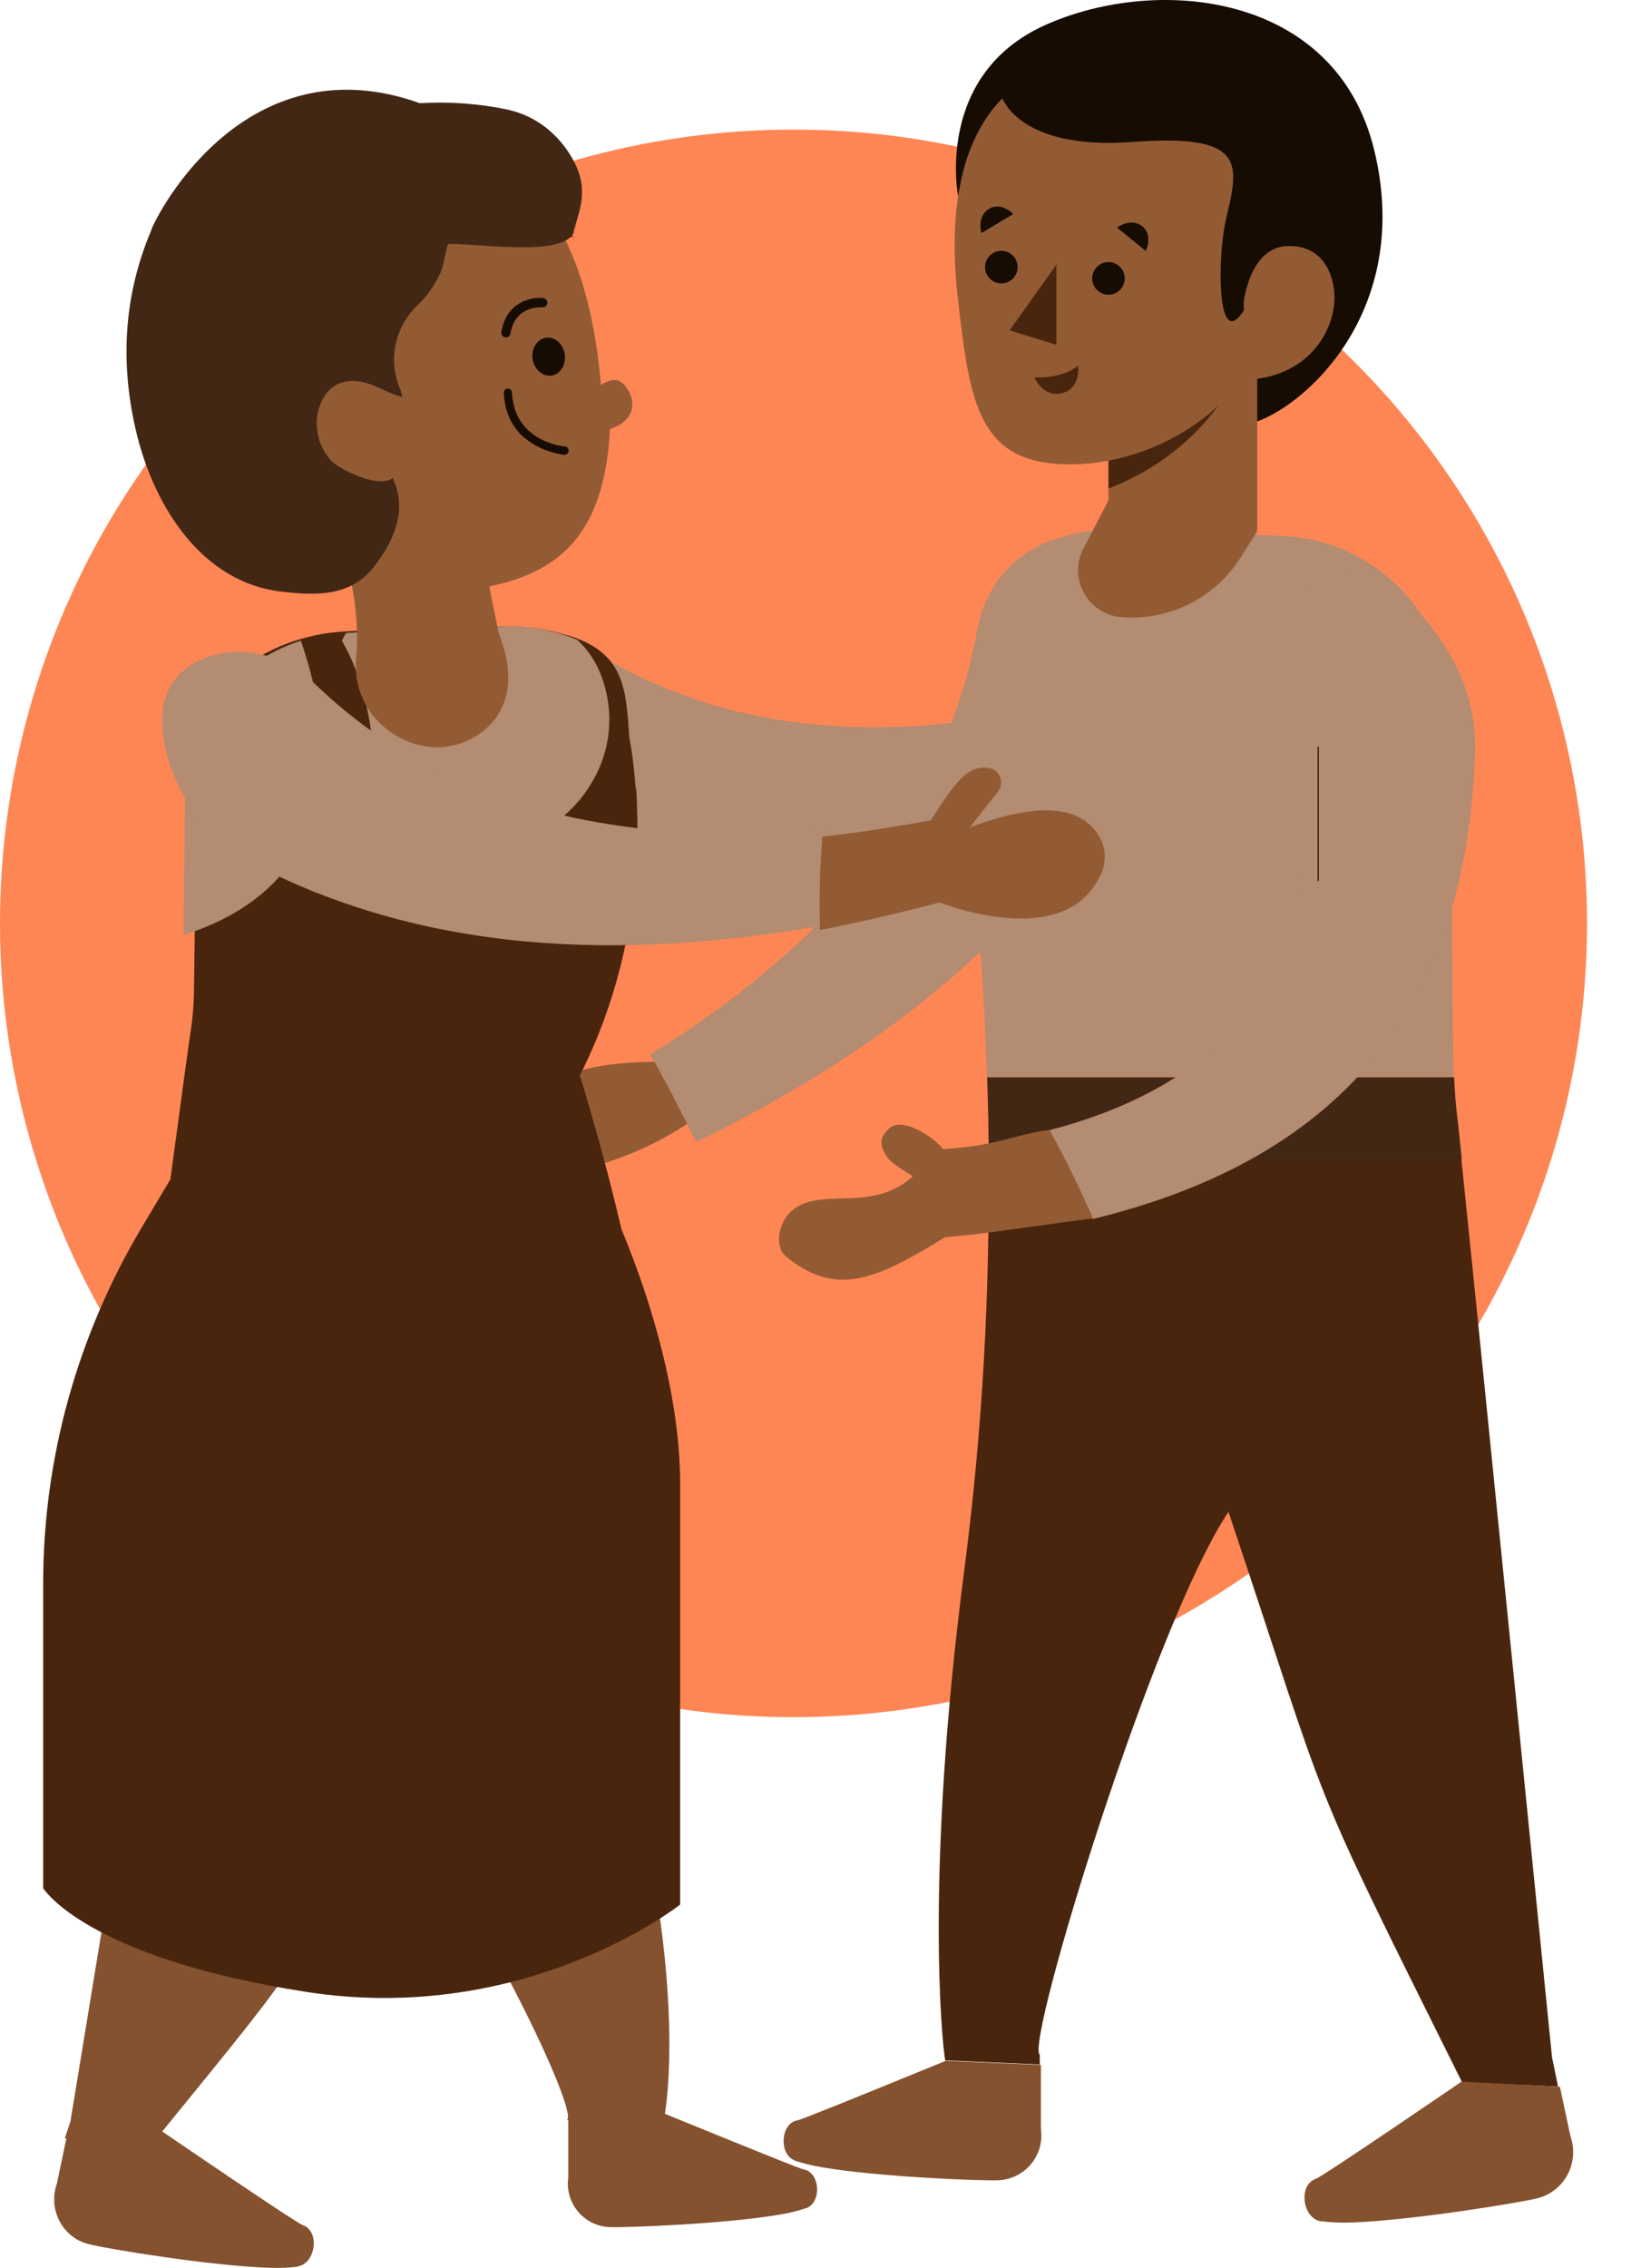 <svg width="152" height="210" viewBox="0 0 152 210" fill="none" xmlns="http://www.w3.org/2000/svg">
<circle cx="73.5" cy="85.5" r="73.5" fill="#FE8655"/>
<path d="M74.767 90.362L63.562 98.086L61.19 98.305C56.004 98.349 53.768 99.008 52.804 99.568C52.385 99.793 52.403 100.389 52.836 100.577C53.166 100.712 53.549 100.884 53.932 101.057L53.826 101.303C49.254 103.697 44.742 110.297 54.051 108.204C57.461 107.437 60.697 105.982 63.629 104.089L66.471 102.232L78.621 96.37C77.552 94.642 75.802 91.865 74.764 90.339L74.767 90.362Z" fill="#935B34"/>
<path d="M104.905 72.572C87.197 79.43 69.698 82.148 52.908 77.59C48.153 76.294 44.023 73.157 41.979 68.683C40.144 64.627 40.645 61.512 43.836 59.505C47.027 57.477 51.115 57.853 54.285 59.881C66.716 67.868 82.442 69.645 101.985 64.23C102.673 66.53 103.82 69.708 104.905 72.572Z" fill="#B38C71"/>
<path d="M58.913 72.944C58.953 73.424 58.993 73.919 58.993 74.444C59.073 76.26 59.073 78.39 58.874 80.761C58.475 86.192 57.12 92.839 53.711 99.575C64.415 134.624 61.844 154.729 61.445 156.35L53.352 156.605V156.02C53.352 156.02 53.352 156.02 53.352 155.974C54.628 155.284 43.545 128.188 37.206 121.121C28.096 141.541 30.907 137.1 17.272 157.67V157.745L9 158L9.259 157.055L9.498 156.155C9.498 156.155 17.133 98.87 17.611 95.825C17.831 94.474 17.95 93.124 17.97 91.758L18.13 79.23L18.269 69.508C18.269 68.893 18.349 68.293 18.488 67.707C18.548 67.452 18.628 67.182 18.708 66.927C18.708 66.882 18.747 66.837 18.747 66.822C18.887 66.387 19.066 65.967 19.286 65.562C19.465 65.232 19.645 64.902 19.864 64.587C19.963 64.437 20.063 64.287 20.163 64.151C20.342 63.911 20.541 63.671 20.741 63.446C21.159 62.966 21.618 62.516 22.136 62.096C22.375 61.901 22.615 61.706 22.894 61.526C23.193 61.331 23.492 61.121 23.811 60.941C24.189 60.701 24.588 60.476 25.007 60.281C25.146 60.206 25.306 60.115 25.465 60.056C25.784 59.906 26.103 59.77 26.422 59.65C27.1 59.38 27.797 59.17 28.515 58.99C29.532 58.72 30.608 58.555 31.744 58.48C32.003 58.465 32.242 58.45 32.502 58.435L46.375 58C46.615 58 46.834 58 47.073 58C47.99 58 48.887 58.06 49.764 58.195C49.764 58.195 49.777 58.195 49.804 58.195C49.804 58.195 49.804 58.195 49.844 58.195C49.923 58.225 50.023 58.225 50.103 58.255C50.621 58.33 51.12 58.435 51.618 58.57C52.056 58.675 52.495 58.795 52.934 58.93C57.937 60.596 57.977 63.971 58.296 68.338C58.296 68.338 58.674 70.063 58.874 72.974L58.913 72.944Z" fill="#4A250E"/>
<path d="M42.487 78.841H42.696C50.955 79.246 57.859 72.115 56.19 64.276C55.773 62.277 54.876 60.499 53.437 59.226C51.331 58.358 49.015 57.913 46.575 58.014L32.059 58.6C31.871 58.923 31.829 59.004 31.662 59.327C33.852 63.064 34.541 67.529 34.645 71.206C34.77 75.347 38.212 78.68 42.487 78.882V78.841Z" fill="#B38C71"/>
<path d="M17 86.579C33.31 81.387 30.328 66.377 27.866 59.327C21.672 61.287 17.209 66.882 17.146 73.488L17 86.579Z" fill="#B38C71"/>
<path d="M25.315 40.185C23.771 33.495 24.564 26.365 27.963 20.386C30.174 16.517 33.053 13.59 36.181 12.942C43.585 11.416 54.014 15.828 55.662 35.648C55.662 35.648 56.788 34.854 57.497 35.356C58.728 36.255 59.458 38.785 56.496 39.725C55.974 50.368 50.948 53.357 44.253 54.507C40.645 55.135 35.973 54.026 32.01 50.681C28.631 47.817 26.503 45.203 25.502 40.875L25.336 40.164L25.315 40.185Z" fill="#935B34"/>
<path d="M48.633 40.583C50.239 41.921 52.241 42.109 52.262 42.109C52.471 42.109 52.658 41.962 52.679 41.753C52.679 41.544 52.533 41.356 52.325 41.335C52.137 41.335 47.611 40.875 47.423 36.338C47.423 36.129 47.235 35.962 47.027 35.983C46.818 35.983 46.651 36.171 46.672 36.38C46.756 38.408 47.611 39.725 48.612 40.583H48.633Z" fill="#160C02"/>
<path d="M47.048 31.216C47.152 31.153 47.256 31.049 47.277 30.902C47.715 28.247 50.135 28.456 50.239 28.456C50.468 28.477 50.677 28.31 50.698 28.08C50.718 27.85 50.552 27.641 50.322 27.599C49.175 27.474 46.881 27.975 46.443 30.756C46.401 30.986 46.568 31.216 46.797 31.237C46.902 31.237 46.985 31.237 47.069 31.195L47.048 31.216Z" fill="#160C02"/>
<path d="M49.342 33.286C49.509 34.247 50.301 34.916 51.115 34.77C51.928 34.624 52.471 33.725 52.304 32.763C52.137 31.801 51.344 31.132 50.531 31.278C49.717 31.425 49.175 32.324 49.342 33.286Z" fill="#160C02"/>
<path d="M32.99 60.989C33.365 56.87 32.469 51.685 30.508 48.36L43.794 46.813L46.193 58.626C48.049 63.288 46.777 66.362 44.315 68.014C39.289 71.38 32.427 67.052 32.99 61.01V60.989Z" fill="#935B34"/>
<path d="M14.031 21.222C15.303 18.274 23.542 4.077 38.893 9.555C41.604 9.388 44.399 9.597 46.985 10.141C49.676 10.726 51.803 12.461 53.096 14.824C54.64 17.646 53.638 19.528 52.971 21.953C51.761 21.723 54.097 22.058 52.971 21.953C51.761 21.849 53.447 21.891 53.28 20.908C53.28 23.981 45.191 22.581 41.521 22.581C41.166 23.417 41.187 24.463 40.749 25.362C40.248 26.386 39.623 27.348 38.788 28.142C38.747 28.184 38.726 28.205 38.684 28.247C36.619 30.233 35.931 33.202 36.995 35.857C37.12 36.15 37.203 36.443 37.266 36.757C35.618 36.38 34.179 35.105 32.323 35.293C30.696 35.46 29.82 36.631 29.465 38.115C29.09 39.663 29.57 41.523 30.696 42.673C31.593 43.593 35.222 45.245 36.369 44.262C37.182 45.998 37.62 48.653 34.638 52.479C32.489 55.218 29.382 55.176 26.045 54.779C18.724 53.922 14.365 46.98 12.696 40.311C11.09 33.829 11.403 27.411 14.052 21.222H14.031Z" fill="#422715"/>
<path d="M79.167 76.565C78.98 79.241 78.855 82.231 78.959 85.2C59.291 89.026 40.686 88.587 24.376 80.454C19.975 78.259 16.513 74.391 15.387 69.582C14.365 65.233 15.491 62.306 18.995 60.926C22.52 59.567 26.462 60.717 29.173 63.33C40.499 74.265 56.892 79.032 79.167 76.544V76.565Z" fill="#B38C71"/>
<path d="M131.852 61.512C130.058 69.29 117.774 66.948 117.774 66.948C113.477 69.039 109.201 70.92 104.905 72.572C103.82 69.708 102.673 66.53 101.985 64.23C106.281 63.059 110.787 61.512 115.479 59.63C117.294 54.738 118.191 53.943 119.755 53.839C120.777 53.755 121.486 54.842 121.007 55.762L119.088 59.588C124.886 55.971 128.87 55.511 131.08 58.146C131.852 59.045 132.102 60.341 131.831 61.512H131.852Z" fill="#935B34"/>
<path d="M27.546 209.874C26.879 209.979 25.961 210.021 24.835 209.979C19.391 209.791 9.881 208.223 8.254 207.805C5.793 207.219 4.416 204.585 5.271 202.18L6.189 197.811L15.011 197.351C15.011 197.351 27.338 205.777 28.068 206.048C29.653 206.592 29.236 209.624 27.567 209.854L27.546 209.874Z" fill="#84522F"/>
<path d="M74.662 204.46C74.037 204.669 73.244 204.899 72.18 205.066C67.133 205.923 58.039 206.279 56.475 206.216C54.077 206.132 52.304 203.979 52.637 201.616V196.285V195.908L61.168 195.553C61.168 195.553 73.974 200.801 74.391 200.863C75.976 201.093 76.164 203.958 74.641 204.48L74.662 204.46Z" fill="#84522F"/>
<path d="M64.483 105.748C82.149 97.113 96.519 85.739 104.883 69.744C107.261 65.228 107.803 59.876 105.842 55.171C104.07 50.906 101.358 49.108 97.583 50.111C93.808 51.115 91.201 54.481 90.513 58.328C87.822 73.403 78.082 86.596 60.228 97.656C61.48 99.789 63.086 102.904 64.483 105.748Z" fill="#B38C71"/>
<path d="M90.346 81.829C90.137 78.4 90.137 75.327 90.221 72.734C90.221 71.939 90.262 71.229 90.304 70.539C90.513 66.336 90.951 63.869 90.951 63.869C91.305 57.555 91.347 52.704 96.749 50.3C97.187 50.111 97.687 49.944 98.167 49.798C98.688 49.631 99.231 49.463 99.794 49.359C99.877 49.359 100.002 49.317 100.086 49.275H100.148C100.148 49.275 100.148 49.275 100.19 49.275C101.15 49.108 102.109 49.003 103.11 49.003C103.36 49.003 103.59 49.003 103.84 49.003L118.857 49.631C119.128 49.631 119.42 49.672 119.691 49.693C120.901 49.819 122.069 50.049 123.175 50.425C123.946 50.676 124.697 50.99 125.427 51.366C125.782 51.533 126.115 51.742 126.47 51.951C126.637 52.035 126.824 52.16 126.97 52.265C127.408 52.537 127.846 52.85 128.264 53.206C128.618 53.478 128.952 53.77 129.265 54.063C129.557 54.335 129.807 54.586 130.078 54.879C130.641 55.506 131.142 56.154 131.58 56.823C131.809 57.157 132.018 57.492 132.206 57.847C132.331 58.036 132.435 58.266 132.539 58.475C132.769 58.935 132.977 59.395 133.186 59.876C133.415 60.461 133.624 61.088 133.77 61.695C133.77 61.736 133.812 61.799 133.832 61.841C133.916 62.238 133.978 62.594 134.041 62.991C134.208 63.806 134.291 64.684 134.291 65.563L134.437 79.592L134.604 97.656C134.604 98.346 134.604 99.015 134.667 99.705H91.409C91.263 94.625 90.971 89.523 90.533 84.463C90.45 83.564 90.387 82.665 90.346 81.808V81.829Z" fill="#B38C71"/>
<path d="M144.323 193.206L135.376 192.809V192.704C120.609 163.036 123.654 169.454 113.789 139.995C106.927 150.177 94.934 189.254 96.311 190.258V191.157L87.551 190.78C87.238 189.087 85.674 173.218 89.344 145.18C90.971 132.614 91.701 119.944 91.555 107.274H135.355C137.128 124.272 143.76 190.509 143.76 190.509L144.031 191.805L144.303 193.164L144.323 193.206Z" fill="#4A250E"/>
<path d="M122.382 205.667C123.091 205.772 124.009 205.835 125.198 205.793C130.829 205.584 140.674 203.974 142.363 203.556C144.907 202.949 146.347 200.231 145.45 197.743L144.49 193.227L135.376 192.746C135.376 192.746 122.632 201.465 121.861 201.757C120.213 202.322 120.651 205.458 122.382 205.688V205.667Z" fill="#84522F"/>
<path d="M73.618 200.064C74.265 200.273 75.099 200.503 76.205 200.691C81.419 201.569 90.846 201.945 92.452 201.883C94.934 201.778 96.77 199.583 96.415 197.116V191.596V191.199L87.593 190.822C87.593 190.822 74.348 196.258 73.91 196.321C72.284 196.551 72.096 199.52 73.66 200.064H73.618Z" fill="#84522F"/>
<path d="M135.376 107.316H91.576C91.576 104.807 91.534 102.256 91.43 99.747H134.688C134.75 101.022 134.834 102.298 135 103.573C135.063 104.012 135.188 105.35 135.397 107.316H135.376Z" fill="#422715"/>
<path d="M97.124 104.661C98.668 107.379 99.898 110.118 101.191 112.878C124.176 107.316 135.835 93.203 136.627 69.828C136.857 63.514 133.645 58.705 130.12 55.422C126.574 52.14 123.738 52.077 120.567 54.879C117.397 57.701 116.917 60.691 118.44 65.354C124.76 84.84 117.481 99.413 97.145 104.661H97.124Z" fill="#B38C71"/>
<path d="M72.742 116.307C77.289 119.965 80.71 118.795 87.509 114.571C91.66 114.216 97.124 113.317 101.254 112.815C99.982 110.013 98.709 107.295 97.208 104.619C93.829 105.079 92.348 106.124 87.342 106.396C86.362 105.163 83.609 103.469 82.462 104.41C81.315 105.351 81.565 106.166 82.086 107.003C82.608 107.839 83.776 108.362 84.547 108.926C80.564 112.543 75.537 109.574 73.013 112.439C72.138 113.442 71.741 115.47 72.763 116.286L72.742 116.307Z" fill="#935B34"/>
<path d="M101.942 80.986C98.647 88.262 87.051 83.558 87.051 83.558C83.317 84.54 79.626 85.398 75.955 86.109C75.85 83.14 75.955 80.15 76.163 77.474C79.396 77.118 82.733 76.596 86.237 75.947C88.969 71.515 89.991 70.929 91.576 71.118C92.599 71.243 93.078 72.456 92.453 73.271L89.825 76.616C96.207 74.212 100.211 74.567 101.88 77.557C102.464 78.603 102.464 79.92 101.963 81.007L101.942 80.986Z" fill="#935B34"/>
<path d="M58.739 124.852C58.781 125.265 58.823 125.69 58.823 126.142C58.907 127.703 58.907 129.535 58.697 131.574C58.276 136.245 56.843 141.961 53.242 147.755C64.552 177.897 61.835 195.187 61.414 196.581L52.863 196.8V196.297C52.863 196.297 52.5 196.335 52.5 196.297C53.848 195.703 42.5 172.361 35.803 166.284C26.177 183.845 29.147 180.026 14.741 197.716V197.781L6 198L6.274 197.187L6.527 196.413C6.527 196.413 14.593 147.148 15.099 144.529C15.33 143.368 15.457 142.206 15.478 141.032L15.646 130.258L15.794 121.897C15.794 121.368 15.878 120.852 16.025 120.348C16.089 120.129 16.173 119.897 16.257 119.677C16.257 119.639 16.299 119.6 16.299 119.587C16.447 119.213 16.636 118.852 16.868 118.503C17.058 118.219 17.247 117.935 17.479 117.665C17.584 117.535 17.689 117.406 17.795 117.29C17.984 117.084 18.195 116.877 18.405 116.684C18.848 116.271 19.332 115.884 19.88 115.523C20.133 115.355 20.385 115.187 20.68 115.032C20.996 114.865 21.312 114.684 21.649 114.529C22.049 114.323 22.47 114.129 22.913 113.961C23.06 113.897 23.229 113.819 23.397 113.768C23.734 113.639 24.071 113.523 24.408 113.419C25.124 113.187 25.861 113.006 26.619 112.852C27.694 112.619 28.831 112.477 30.032 112.413C30.305 112.4 30.558 112.387 30.832 112.374L45.491 112C45.744 112 45.975 112 46.228 112C47.197 112 48.145 112.052 49.071 112.168C49.071 112.168 49.086 112.168 49.114 112.168C49.114 112.168 49.114 112.168 49.156 112.168C49.24 112.194 49.345 112.194 49.429 112.219C49.977 112.284 50.504 112.374 51.03 112.49C51.494 112.581 51.957 112.684 52.42 112.8C57.707 114.232 57.749 117.135 58.086 120.89C58.086 120.89 58.486 122.374 58.697 124.877L58.739 124.852Z" fill="#84522F"/>
<path d="M88.748 18.178C88.748 18.178 86.502 6.864 96.932 2.268C107.37 -2.337 123.679 -0.601 127.252 13.754C130.826 28.109 121.63 37.095 116.454 39.028L88.748 18.178Z" fill="#160C02"/>
<path d="M116.464 49.165L114.913 51.622C112.539 55.385 108.271 57.507 103.84 57.138C100.755 56.88 98.921 53.547 100.352 50.798L102.675 46.322V28.521H116.455V49.165H116.464Z" fill="#935B34"/>
<path d="M102.674 45.239C107.542 43.358 112.632 39.569 115.332 33.169V28.521H102.674V45.239Z" fill="#4A250E"/>
<path d="M99.46 5.867C99.46 5.867 86.348 6.366 88.713 27.534C89.828 37.49 90.642 42.997 99.143 42.997C107.644 42.997 120.182 36.58 119.368 19.484C118.563 2.388 99.46 5.867 99.46 5.867Z" fill="#935B34"/>
<path d="M97.849 24.503V31.925L93.512 30.594L97.849 24.503Z" fill="#4A250E"/>
<path d="M102.674 27.292C101.841 27.292 101.166 26.615 101.166 25.78C101.166 24.945 101.841 24.268 102.674 24.268C103.507 24.268 104.182 24.945 104.182 25.78C104.182 26.615 103.507 27.292 102.674 27.292Z" fill="#160C02"/>
<path d="M94.259 24.732C94.259 25.566 93.582 26.244 92.751 26.244C91.919 26.244 91.242 25.566 91.242 24.732C91.242 23.899 91.919 23.22 92.751 23.22C93.582 23.22 94.259 23.899 94.259 24.732Z" fill="#160C02"/>
<path d="M90.907 21.579L93.855 19.818C93.855 19.818 92.724 18.641 91.593 19.346C90.462 20.05 90.899 21.571 90.899 21.571L90.907 21.579Z" fill="#160C02"/>
<path d="M103.462 21.065L106.128 23.238C106.128 23.238 106.839 21.769 105.794 20.945C104.748 20.12 103.471 21.065 103.471 21.065H103.462Z" fill="#160C02"/>
<path d="M95.809 34.938C95.809 34.938 98.209 35.161 99.871 33.847C99.871 33.847 100.146 35.994 98.355 36.407C96.564 36.819 95.809 34.938 95.809 34.938Z" fill="#4A250E"/>
<path d="M92.751 8.874C92.751 8.874 94.182 13.951 104.92 13.144C115.658 12.336 114.716 15.317 113.55 20.352C112.745 23.822 112.676 33.032 115.341 28.522H120.646V17.886C120.646 10.378 114.57 4.287 107.08 4.287H101.766C98.201 4.287 94.85 5.988 92.742 8.874H92.751Z" fill="#160C02"/>
<path d="M115.203 27.97C115.203 27.97 115.743 22.876 119.265 22.781C123.139 22.678 123.661 26.415 123.61 27.738C123.473 31.235 120.653 35.006 115.4 35.152L115.203 27.97Z" fill="#935B34"/>
<path d="M122.102 69.176V78.882V81.529" stroke="#160C02" stroke-width="0.1" stroke-linecap="round" stroke-linejoin="round"/>
<path d="M56.729 111.928C56.729 111.928 63 125.049 63 137.379V176.353C63 176.353 48.754 187.62 28.328 184.432C7.902 181.244 4 174.835 4 174.835V146.607C4 135.037 7.158 123.661 13.166 113.587L15.901 109L56.741 111.928H56.729Z" fill="#4A250E"/>
</svg>
